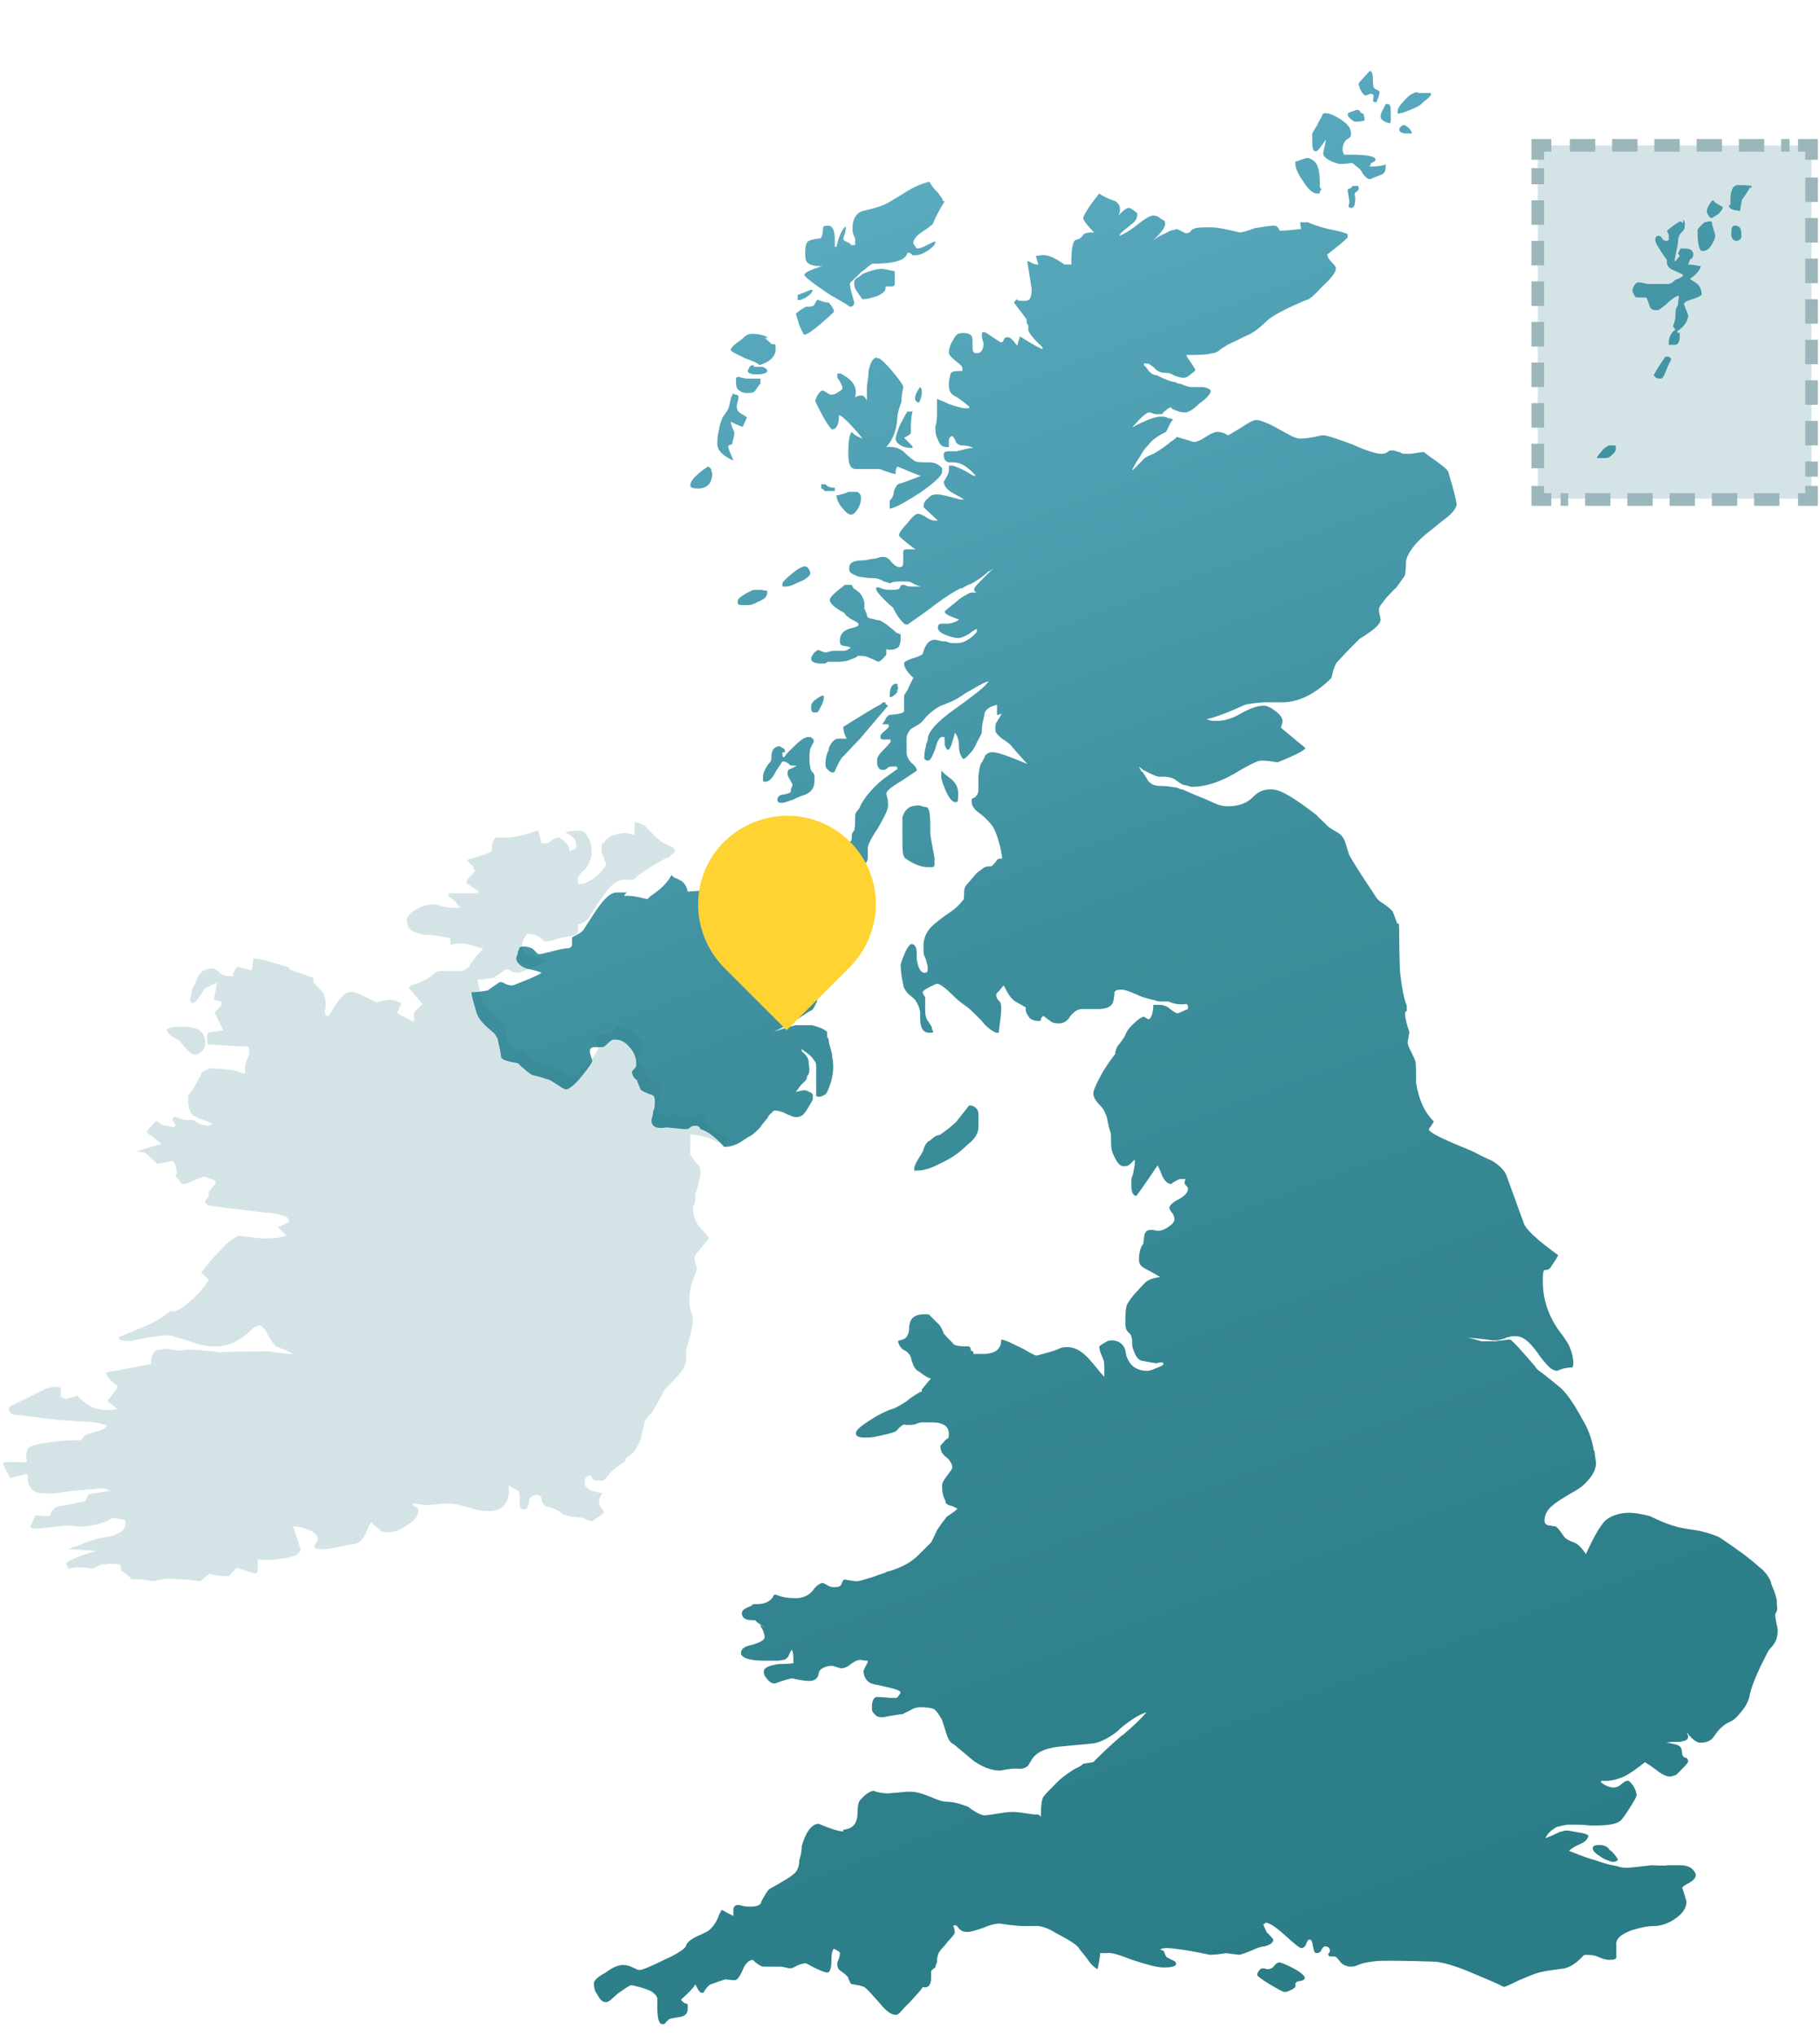 <?xml version="1.0" encoding="UTF-8"?>
<svg id="Layer_1" xmlns="http://www.w3.org/2000/svg" xmlns:xlink="http://www.w3.org/1999/xlink" version="1.1" viewBox="0 0 215.4 240.9">
  <!-- Generator: Adobe Illustrator 30.0.0, SVG Export Plug-In . SVG Version: 2.1.1 Build 123)  -->
  <defs>
    <style>
      .st0 {
        fill: url(#linear-gradient2);
      }

      .st1 {
        fill: url(#linear-gradient1);
      }

      .st2 {
        fill: url(#linear-gradient3);
      }

      .st3 {
        fill: url(#linear-gradient6);
      }

      .st4 {
        fill: url(#linear-gradient8);
      }

      .st5 {
        fill: url(#linear-gradient7);
      }

      .st6 {
        fill: url(#linear-gradient5);
      }

      .st7 {
        fill: url(#linear-gradient4);
      }

      .st8 {
        fill: #ffd331;
      }

      .st9 {
        fill: url(#linear-gradient);
      }

      .st10, .st11, .st12 {
        fill: none;
        stroke: #9bb7bc;
        stroke-miterlimit: 10;
        stroke-width: 1.5px;
      }

      .st13 {
        fill: #297b84;
        isolation: isolate;
        opacity: .2;
      }

      .st11 {
        stroke-dasharray: 2.9 1.9;
      }

      .st12 {
        stroke-dasharray: 3 2;
      }
    </style>
    <linearGradient id="linear-gradient" x1="167.8" y1="3820.2" x2="64.5" y2="3540.9" gradientTransform="translate(0 -3567.3)" gradientUnits="userSpaceOnUse">
      <stop offset="0" stop-color="#297b84"/>
      <stop offset=".2" stop-color="#2e808b"/>
      <stop offset=".5" stop-color="#3e8f9d"/>
      <stop offset=".8" stop-color="#5aabc0"/>
      <stop offset="1" stop-color="#77cbe8"/>
    </linearGradient>
    <linearGradient id="linear-gradient1" x1="252.3" y1="3788.9" x2="149" y2="3509.6" gradientTransform="translate(0 -3567.3)" gradientUnits="userSpaceOnUse">
      <stop offset="0" stop-color="#297b84"/>
      <stop offset=".2" stop-color="#2e808b"/>
      <stop offset=".5" stop-color="#3e8f9d"/>
      <stop offset=".8" stop-color="#5aabc0"/>
      <stop offset="1" stop-color="#77cbe8"/>
    </linearGradient>
    <linearGradient id="linear-gradient2" x1="272.9" y1="3781.3" x2="169.6" y2="3502" gradientTransform="translate(0 -3567.3)" gradientUnits="userSpaceOnUse">
      <stop offset="0" stop-color="#297b84"/>
      <stop offset=".2" stop-color="#2e808b"/>
      <stop offset=".5" stop-color="#3e8f9d"/>
      <stop offset=".8" stop-color="#5aabc0"/>
      <stop offset="1" stop-color="#77cbe8"/>
    </linearGradient>
    <linearGradient id="linear-gradient3" x1="271" y1="3782" x2="167.7" y2="3502.7" gradientTransform="translate(0 -3567.3)" gradientUnits="userSpaceOnUse">
      <stop offset="0" stop-color="#297b84"/>
      <stop offset=".2" stop-color="#2e808b"/>
      <stop offset=".5" stop-color="#3e8f9d"/>
      <stop offset=".8" stop-color="#5aabc0"/>
      <stop offset="1" stop-color="#77cbe8"/>
    </linearGradient>
    <linearGradient id="linear-gradient4" x1="276.1" y1="3780.1" x2="172.8" y2="3500.8" gradientTransform="translate(0 -3567.3)" gradientUnits="userSpaceOnUse">
      <stop offset="0" stop-color="#297b84"/>
      <stop offset=".2" stop-color="#2e808b"/>
      <stop offset=".5" stop-color="#3e8f9d"/>
      <stop offset=".8" stop-color="#5aabc0"/>
      <stop offset="1" stop-color="#77cbe8"/>
    </linearGradient>
    <linearGradient id="linear-gradient5" x1="265.3" y1="3784.2" x2="162" y2="3504.9" gradientTransform="translate(0 -3567.3)" gradientUnits="userSpaceOnUse">
      <stop offset="0" stop-color="#297b84"/>
      <stop offset=".2" stop-color="#2e808b"/>
      <stop offset=".5" stop-color="#3e8f9d"/>
      <stop offset=".8" stop-color="#5aabc0"/>
      <stop offset="1" stop-color="#77cbe8"/>
    </linearGradient>
    <linearGradient id="linear-gradient6" x1="274.3" y1="3780.8" x2="170.9" y2="3501.5" gradientTransform="translate(0 -3567.3)" gradientUnits="userSpaceOnUse">
      <stop offset="0" stop-color="#297b84"/>
      <stop offset=".2" stop-color="#2e808b"/>
      <stop offset=".5" stop-color="#3e8f9d"/>
      <stop offset=".8" stop-color="#5aabc0"/>
      <stop offset="1" stop-color="#77cbe8"/>
    </linearGradient>
    <linearGradient id="linear-gradient7" x1="261.4" y1="3785.6" x2="158.1" y2="3506.3" gradientTransform="translate(0 -3567.3)" gradientUnits="userSpaceOnUse">
      <stop offset="0" stop-color="#297b84"/>
      <stop offset=".2" stop-color="#2e808b"/>
      <stop offset=".5" stop-color="#3e8f9d"/>
      <stop offset=".8" stop-color="#5aabc0"/>
      <stop offset="1" stop-color="#77cbe8"/>
    </linearGradient>
    <linearGradient id="linear-gradient8" x1="159.8" y1="3823.2" x2="56.4" y2="3543.9" gradientTransform="translate(0 -3567.3)" gradientUnits="userSpaceOnUse">
      <stop offset="0" stop-color="#297b84"/>
      <stop offset=".2" stop-color="#2e808b"/>
      <stop offset=".5" stop-color="#3e8f9d"/>
      <stop offset=".8" stop-color="#5aabc0"/>
      <stop offset="1" stop-color="#77cbe8"/>
    </linearGradient>
  </defs>
  <g id="Layer_11">
    <g>
      <path class="st9" d="M84.2,55.8c0-.2,0-.4-.4-.6h0c-.3.2-.8.5-1.3,1-.5.4-.8.9-.8,1.2s.3.4.9.4c1.2,0,1.7-.7,1.7-1.9h0ZM97.1,83.7c.3-.5.4-.9.4-1.2v-.2c-.3,0-.6.2-1,.5s-.5.6-.5.7c0,.5,0,.8.4.8s.4,0,.7-.6ZM109.9,135c-.3.3-.5.6-.6,1,0,.1-.2.5-.6,1.1-.3.5-.5.9-.5,1.2s0,.2.4.2c.6,0,1.5-.2,2.6-.8.9-.4,1.5-.8,1.8-1,.9-.6,1.4-1.2,1.8-1.5.6-.5,1-1.2,1-1.8v-1.4c0-.4,0-.6-.3-.9-.2-.2-.4-.3-.8-.3l-1.5,1.9c-.4.4-1.1,1-2,1.6-.5,0-.8.4-1.2.7h-.1ZM79.7,103.7s-.2,0-.2-.2c-.5.9-1.1,1.5-1.9,2.1-.3.2-.6.4-1,.8-.8-.2-1.5-.4-2.3-.4h-.4c0-.2.2-.3.3-.4h-1.2c-.8,0-1.5.8-2.3,1.9-.4.6-1,1.5-1.7,2.6-.2.2-.6.5-1.3.8v.8c0,.3-.2.5-.5.5-.5,0-1.2.2-2,.4-.8.2-1.2.3-1.4.3s-.3-.2-.6-.5-.8-.4-1.3-.4-.4.2-.6.6c0,.3-.2.6-.2.8,0,.4.4.9,1.2,1.2,1,.2,1.6.4,1.8.5-.4.3-1.6.8-3.4,1.5-.2,0-.5,0-.9-.2-.3-.2-.5-.2-.6-.2s-.5.3-1.5,1c-.2,0-.9.2-1.9.2,0,.5.3,1.3.5,2.1.2.8.6,1.3,1.1,1.8,0,0,.3.3.9.8.3.2.4.5.6.8,0,.3.3,1.1.4,2.1,0,.4.8.6,2,.8.9.9,1.5,1.3,1.7,1.4,1,.2,1.7.5,2.1.6,1,.6,1.6,1.1,1.9,1.1s1-.5,1.8-1.5c.9-1.1,1.3-1.7,1.3-1.9-.2-.6-.3-1-.3-1.1,0-.3.2-.5.5-.5h1c.2,0,.5-.3.8-.6.2-.2.4-.3.6-.3.8,0,1.3.3,1.8.9.5.5.8,1.2.8,1.9s-.2.5-.5,1c0,.4.2.8.6,1,0,.2.2.5.4,1.1.2.2.6.4,1.2.6.4.1.5.3.5.8s0,.8-.2,1.2c0,.1,0,.4-.2,1,0,.8.5,1.1,1.8.9,1.2.1,1.9.2,2.3.2s.3-.1.5-.2c.2-.2.4-.2.6-.2.3,0,.5.1.6.4,1,.3,1.9,1.1,2.8,2.1h0c.9,0,1.6-.3,2.3-.8.3-.2.6-.4,1-.6.3-.3.8-.6,1.1-1.1.2-.3.5-.6.8-1,0-.2.3-.4.5-.6s.2-.2.3-.2c.3,0,.6.1,1,.2.3.2.6.3,1.1.5.3.1.5.1.9,0,.2-.1.4-.2.6-.5.3-.4.6-1,.9-1.5v-.5c0-.2-.2-.3-.4-.4-.2-.1-.4-.2-.6-.2-.3,0-.6.1-1,.2.3-.4.6-.9,1-1.2,0,0,.2-.2.3-.4,0-.2,0-.3.2-.5.2-.5,0-1.1,0-1.5s-.4-.9-.8-1.2v-.3l.2.2c.4.3.9.6,1.2,1.1.2.2.3.4.3.8v3.5c.3.1.5.1.9-.1.2-.1.3-.2.4-.4.6-1.3.9-2.7.6-4.1,0-.6-.3-1.2-.4-1.8,0-.2,0-.4-.2-.6v-.6c-.4-.4-1.1-.6-1.8-.8h-1.9c-.9.2-1.8.5-2.7.8.8-.3,1.5-.8,2.4-1.2.6-.4,1.4-.9,2-1.3.2,0,.4-.3.5-.5s.2-.4.3-.6v-.3c-1-1.2-2-2.4-2.9-3.5v-.9c0-.3,0-.6-.2-.9l-.5-.5c.4-.4.5-1,.4-1.5,0-.2,0-.3-.3-.4,0,0-.3-.2-.4-.3h-.3c.2-.4.4-.8.6-1.2v-.4c0-.2,0-.3-.2-.5-.3-.2-.5-.5-.9-.8-.3-.2-.8-.3-1.1-.5-.4-.2-1-.4-1.4-.6-.6-.3-1.4-.5-2.1-.8-.3,0-.8-.2-1.2-.2-1.6,0-3.2.2-4.8.3-.3-1.3-1-1.4-1.7-1.7h0ZM111.6,23.8c0-.2-.2-.5-.6-1-.5-.5-.8-.9-1-1.3-.8.2-1.6.5-2.6,1.1-.5.3-1.4.9-2.5,1.5-.8.4-1.7.6-2.9.9-.6.2-1.1.9-1.1,1.9v.4s0,.3.3.9v.8h-.5c0-.2-.3-.3-.5-.4-.3-.1-.4-.2-.4-.4.2-.5.3-1,.3-1.2v-.2c-.3.1-.8,1-1.1,2.4h-.2v-.9c0-1.1-.3-1.6-.8-1.6s-.6.1-.6.4c0,.6-.2,1.1-.3,1.1-.8.1-1.3.2-1.5.4-.2.2-.3.6-.3,1.2s0,1.1.3,1.3c.3.3.9.4,1.7.4-1.4.4-2.1.8-2.1,1s.5.6,1.6,1.4h0c.5.3,1.2.9,2,1.3h0c.5.3,1.1.6,1.8,1.1.3,0,.5-.2.5-.5-.3-1.1-.5-1.8-.5-2.1s0-.2.3-.5c0,0,.2-.2.3-.3h0c.2-.2.4-.3.6-.6.8-.6,1.3-1.1,1.5-1.1,2.6,0,3.9-.4,4.1-1.3.2,0,.3,0,.5.2s.2.1.4.1c.5,0,1-.2,1.6-.6.5-.4.8-.6.8-1h0c0-.1-.4.1-1,.4-.5.3-.9.4-1.1.4s-.2-.1-.3-.3c-.2-.2-.2-.3-.2-.4,0-.3.3-.8,1.1-1.3.8-.5,1.2-.9,1.2-.9.7-1.7,1.4-2.6,1.4-2.7h-.2ZM122.7,31.3c-.2,0-.4-.1-.6-.2s-.3-.2-.5-.2v.2s.2,1.1.5,3.1c0,1-.2,1.4-.8,1.4s-.8,0-1-.2l-.3.4c.2.3.8,1,1.5,2h0v.3s0,.2.2.4v.5c0,.3.5,1,1.7,2.1v.2h0c-.2,0-1.1-.5-2.7-1.5,0,.2-.2.6-.3,1.1,0,0-.2-.2-.5-.6-.2-.2-.4-.4-.6-.4s-.4,0-.5.3-.2.3-.4.3c0,0-.3-.2-.9-.6s-.9-.6-1-.6c-.2,0-.3,0-.3.3s0,.4.2,1c0,.8-.3,1.2-.8,1.2s-.5-.3-.5-1,0-.5,0-.6c0-.5-.3-.8-1.1-.8s-.9.3-1.3,1c-.3.5-.4,1-.4,1.3s.2.5.8,1c.5.4.8.6.8.9v.3c-.8,0-1.2,0-1.4.3,0,.2-.2.6-.2,1.3s.2,1.1.6,1.3c.9.5,1.4,1,1.8,1.3v.2h-.5c-.3,0-1.1-.2-1.9-.5-.4-.2-.9-.4-1.4-.6v.6h0v1c0,.4,0,1-.2,1.7,0,.5,0,1,.3,1.5.2.6.5.9,1,.9h.3v-.7c0-.2,0-.4.3-.6.2,0,.4.3.5.6,0,.2.3.4.6.5.9,0,1.3.2,1.5.3h0c-.5,0-1.2.2-2,.4h-1c-.4,0-.5.2-.5.3,0,.3,0,.6.2.8,0,0,.2.2.4.2h.5c.9,0,1.7.5,2.7,1.6h-.2c-.2,0-.4-.2-1.1-.6-.6-.3-1.1-.5-1.4-.6h-.5v.6h0c0,.3-.3.8-.6,1.3,0,.4.3.9,1,1.3.3.2.8.4,1.4.8h-.5c-1.4-.4-2.3-.6-2.6-.6s-.8,0-1.1.4c-.4.3-.6.6-.6,1.1,0,0,.5.5,1.7,1.6h-.2c-.3,0-.6,0-1.2-.4-.4-.3-.8-.4-1-.4s-.6.3-1.2,1.1c-.6.6-1,1.2-1,1.4s.3.4.9.9,1,.8,1.1.8h-.9c-.4,0-.6,0-.6.3v1c0,.5,0,.8-.4.8s-.6-.2-1-.6c-.3-.4-.6-.6-.9-.6s-.4,0-1,.2c-.5,0-1,.2-1.4.2-1.2,0-1.7.3-1.7.9s.2.6.8.9c.3.2,1,.2,1.6.3.5,0,1,0,1.3.2.2,0,.3.2.4.2.2,0,.5.2.8.2.3-.2.8-.2,1.4-.2s.9,0,1.2.2c.3.2.6.3,1,.4h.2-1.3c-.2,0-.5,0-.9-.2-.2,0-.4,0-.5.3,0,.2-.3.3-.9.3s-.9,0-1.6-.3h-.3v.2c0,.2.3.6.9,1.2s.6.6,1.1,1c.4.9.9,1.5,1.2,1.8.2.2.3.2.5.2,1.6-1.1,2.7-1.9,3.2-2.3,1.2-.9,2.3-1.6,3.1-2h.2c.3-.2.6-.4,1-.5,1.1-.6,1.8-1.2,2.1-1.5h0c.2,0,.4-.2.6-.4,0,0-.2.3-.5.5h0l-.6.6c-.8.8-1.2,1.2-1.2,1.4s0,.3.3.4c.2,0,.6.2,1.2.3h1.4v-.3h-3.1s-.3,0-.6.2c-.3.2-.8.4-1.2.8-1,.8-1.5,1.2-1.5,1.3,0,.2.5.5,1.7.9-.2.2-.6.4-1.3.5h-.8c-.3,0-.4.2-.4.5s.3.6,1.1.9c.5.2,1,.3,1.3.3h0c.3,0,.8-.2,1.3-.5.5-.4.9-.6.9-.6v.4l-.5.5h0c-.6.5-1.2.8-1.8.8s-1,0-1.3-.2h-.3c-.3,0-.8-.2-1.1-.2-.6,0-1.1.5-1.4,1.7,0,0-.4.3-1.2.5-.6.2-1,.4-1,.6,0,.4.3,1,1.1,1.7,0,0-.2.4-.6,1.2h0c0,.2-.3.5-.5.9v.8h0v1c0,.3-.6.4-1.8.5l-.2.2c-.1.1-.2.2-.2.3,0,.1-.2.3-.4.6h.5c.2,0,.3,0,.3.2s-.2.3-.5.6c-.4.3-.5.5-.5.6,0,.3,0,.4.4.4h.8v.3s-.4.5-1,1.1-.6.9-.6,1.3.2.9.6.9.4,0,.6-.2.4-.2.6-.2h.4c.2,0,.2.2.2.3,0,0-.6.4-1.8,1.3-1.3,1.1-2.1,2.1-2.6,3.1,0,0,0,.2-.4.6-.2.3-.2.5-.2.8,0,.9,0,1.4-.2,1.6s-.2.4-.2.8-.2.4-.5.5c0,0-.3.2-.6.4-.3.2-.5.4-.5.6v1.2c0,.5.5.8,1.8.8s.9,0,1.2-.3.5-.5.5-.9v-1.2c0-.2.3-1,1.2-2.3.6-1.1,1.1-1.9,1.2-2.6v-.4c0-.5-.2-.9-.2-1.1,0-.3.6-.8,1.8-1.5,1.2-.8,1.8-1.2,1.8-1.2,0,0,0-.3-.2-.5,0,0-.2-.3-.4-.4-.4-.4-.6-.9-.6-1.2v-1.7c0-.4.2-.9.6-1.2.5-.3,1.1-.6,1.3-.9.9-1.1,1.7-1.6,2.4-1.9.2,0,.4-.2.8-.3.5-.2,1.2-.6,1.9-1.1,1.1-.6,2-1.2,2.7-1.4h0c-.2.4-1,1.1-2.1,1.9-.5.4-1.2.9-1.9,1.4h0c-2.1,1.5-3.2,2.7-3.2,3.6,0,0,0,.2-.2.6,0,.3-.2.8-.2,1.2v.5s.2.2.4.2c.3,0,.5-.4.9-1.4.2-.9.5-1.4.8-1.4s.3,0,.3.3v.4c0,.2,0,.4.3.8h.2s.3-.4.4-.9c.2-.6.3-1,.3-1.1.3.3.5.9.5,1.6s.2,1.2.5,1.5c.2,0,.5-.3,1.1-1h0s.2-.3.3-.5c.4-.9.8-1.4.8-1.7,0-.9.2-1.5.3-2,0-.5.5-1,1.5-1.2h0v1.2c.3,0,.5-.2.5-.2h0c0,.3-.3.6-.5,1-.2.2-.2.5-.2.9s.2.6.8,1.1c.8.5,1.2.9,1.2,1,.9,1,1.4,1.6,1.8,2h0c-2.4-1-3.6-1.4-4.1-1.4s-.8.2-1,.6c0,.2-.2.3-.2.5-.3.2-.4.9-.5,1.7v1.7c0,.4-.3.8-.5.9,0,0-.2,0-.3.2v.3c0,.4.3.9.9,1.3.8.6,1.3,1.2,1.6,1.6.3.5.8,1.7,1.1,3.6v.2h-.2c-.2,0-.3,0-.5.3-.3.4-.5.6-.6.6-.3,0-.6,0-.9.2,0,0-.4.3-.8.6,0,0-.5.6-1.2,1.4-.2.2-.3.5-.3,1s0,.8-.2.9c-.3.4-.8.9-1.4,1.3-.3.2-.9.6-1.5,1.1-1.1.8-1.6,1.6-1.7,2.7v.8c0,.2,0,.5.2.8.2.6.3,1,.3,1.2,0,.4,0,.6-.4.6s-.8-.6-.9-1.7v-.6c0-.8-.3-1.1-.6-1.1h0c-.3,0-.8.8-1.3,2.4,0,.2,0,1.1.3,2.4,0,.3.2.6.5,1,.2.2.5.4.9.8.3.4.5.9.6,1.4v.6c0,1.3.3,1.9,1.1,1.9s.3-.2.3-.5-.2-.4-.4-.8c-.3-.3-.4-.8-.4-1.4v-1.5c-.2-.3-.3-.5-.3-.6s.2-.3.8-.6c.4-.2.8-.4.9-.4.3,0,.9.4,1.8,1.3s1.3,1.1,1.7,1.4c.3.2.9.8,1.7,1.6.6.8,1.3,1.3,1.8,1.5h.3c.2-1.5.3-2.4.3-2.8s0-.8-.3-1c-.2-.2-.3-.5-.3-.6s0-.3.4-.6c.2-.3.4-.5.5-.6.3.6.6,1.2,1,1.6s.6.4,1.6,1v.3c0,.3.2.6.5,1,.3.2.6.3,1,.3s.2,0,.3-.2c0-.2.2-.3.3-.4,0,0,.2.2.8.6.2.2.5.3,1,.3s1-.2,1.4-.9c.4-.5.9-.8,1.3-.8h1.9c1.1,0,1.8-.3,1.9-1.1.1-.5.1-.8.1-.9.1-.2.3-.3.8-.3s.9.2,1.9.6c.3.2,1,.4,1.8.6.2,0,.5.2,1,.2h.9c.6.3,1.4.4,2.1.3.1,0,.2.2.2.2v.4c-.8.3-1.1.5-1.2.5-.2,0-.5-.2-.9-.5-.3-.3-.8-.5-1.2-.5h-.8c0,.2,0,.5-.1.9-.1.5-.3.8-.5.8l-.5-.3c-.2,0-.6.2-1.2.8-.5.4-.8.9-.9,1.1-.1.3-.4.8-.8,1.3-.3.3-.4.6-.5,1v.2c-.4.5-.9,1.2-1.4,2-.8,1.4-1.2,2.3-1.2,2.7s.3.9.8,1.4.6.9.8,1.4c.1.5.2,1.1.4,1.7.1.2.1.6.1,1.3s.1,1.1.4,1.7c.3.6.6,1.1,1.1,1.1s.5-.1.8-.3l.5-.5v.6c-.1.6-.2,1.2-.3,1.4-.1.1-.1.4-.1,1,0,.9.2,1.3.6,1.3,0,0,.9-1.2,2.5-3.6,0,0,.2.3.5,1.1s.8,1.1,1.1,1.1c.5-.4,1-.6,1.1-.6h.6c0,.1-.1.2-.1.4s0,.2.2.4.2.3.2.4c0,.3-.3.8-1.1,1.2s-1.1.8-1.1,1,.1.3.3.6c.2.2.3.5.3.8s-.3.6-.9,1c-.5.3-1,.4-1.3.3-.8-.2-1.2,0-1.3.4-.1.2-.1.6-.2,1.2h0c0,.1-.1.1-.1.1-.2.3-.4,1-.4,1.7s.3.9,1.1,1.3c.4.2.9.5,1.4.8h0c-.6.1-1.2.2-1.7.6-.2.2-.6.6-1.4,1.5-.5.6-.9,1.2-.9,1.5-.1.4-.1,1.1-.1,1.9s.2.9.6,1.3c.1.2.2.5.2.9s0,.6.1.8c.3.9.6,1.3,1,1.4,1,.2,1.6.3,1.8.3.3-.1.5-.1.6-.1s.2.1.2.2-.3.3-.9.5c-.4.2-.8.3-1,.3-1.3,0-2.1-.6-2.5-1.8,0-.2-.1-.4-.1-.6-.1-.3-.2-.5-.3-.6-.3-.4-.8-.6-1.3-.6s-.5.1-.9.3-.6.4-.6.5c0,.2.1.6.5,1.5.1.2.1.8.1,1.5v.5l-.3-.3c-.8-1-1.3-1.6-1.7-2-.8-.8-1.5-1.2-2.4-1.2s-.8.2-1.8.5c-1.1.3-1.7.5-1.9.5,0,0-.5-.2-1.5-.8-1.1-.5-1.9-1-2.6-1.1,0,1.1-.6,1.6-1.9,1.7h-1.8c-.8,0-1.3.1-1.7.2-.4.1-.9.3-1.2.6l-.5.5c-.2.2-.3.4-.5.6-.3.6-1,1.3-1.8,2.3h0v.2s0,.1-.2.1c-.3.2-.9.5-1.6,1.1-.8.5-1.4.9-2,1-.4.2-1.2.5-2.1,1.1-1.3.8-1.9,1.3-1.9,1.7s.4.5,1.2.5,1.1-.1,2-.3c1-.2,1.5-.4,1.6-.5.2-.2.3-.4.5-.5.2-.2.4-.3.6-.2.5,0,1,0,1.2-.1s.4-.2.8-.2c1.1,0,1.8,0,2,.1.8.2,1.1.6,1.1,1.3s-.2.4-.5.8-.5.5-.5.6c0,.5.2,1,.8,1.4.4.4.6.8.6,1.1s-.2.4-.6,1c-.4.5-.6.9-.6,1.1,0,.5,0,1.2.4,1.9,0,.3.2.5.8.6.4.2.6.3.6.3,0,.1-.4.4-1.3,1,0,.1-.4.5-1,1.4-.2.3-.4.9-.8,1.6l-1.5,1.5c-1,1-2.3,1.6-3.8,2,0,.1-.6.2-1.6.6-1,.3-1.6.5-1.9.5s-.9-.1-1.4-.2c-.2,0-.3.2-.4.5s-.3.4-.9.4-.6-.2-1.3-.5c-.3,0-.8.3-1.2.9-.5.6-1.2.9-2,.9s-1.7-.1-2.3-.4h-.3c-.2.6-.9,1.1-1.9,1.1s-.4.1-1,.3c-.5.2-.9.4-.9.8s.3.8,1.1.8.4.1.8.3c0,.1.2.1.3.2v-.3.3c.2.1.4.3.6.5-.2-.2-.4-.3-.6-.5,0,.1,0,.3.2.5.2.4.3.8.3,1,0,.3-.4.6-1.4.9-1,.2-1.4.5-1.4,1s.9.9,2.7.9h1.6c.3,0,.5-.1.8-.1.2-.1.4-.2.5-.4.2-.5.4-.8.4-.8.2.3.2.8.2,1.2v.4s-.6.1-1.8.1c-1.1.2-1.7.4-1.7.9s.2.6.5,1c.3.3.5.4.8.4,1.1-.4,1.8-.6,2.1-.6.9.2,1.5.3,2,.3s1-.2,1.1-.9c0-.5.8-.9,1.6-.9.6.2,1,.3,1.1.3.3,0,.8-.2,1.1-.5.4-.3.8-.5,1.1-.5.5.1.8.1.9.1v.2s-.2.3-.5,1c0,.5.2,1,.6,1.3.2.2.6.3,1.2.4.4.1.9.2,1.3.3.9.2,1.3.4,1.3.6-.3.4-.4.6-.5.6h-.8c-1-.1-1.5-.1-1.6-.1-.3.1-.5.5-.5,1.1s0,.6.3.9c.2.3.5.4,1,.4,0,0,.9-.2,2.4-.4,0,0,.3-.2.8-.4.4-.3.9-.4,1.2-.4.8,0,1.3.1,1.6.2.3.2.6.6,1,1.3,0,.1.2.6.5,1.6.2.6.4,1.1.9,1.3.5.4,1.4,1.2,2.4,2,.9.6,1.9,1.1,3.1,1.1,1-.2,1.8-.3,2.3-.2.3,0,.6-.1.9-.3.2-.2.3-.5.4-.6h0c.5-1,1.6-1.5,3.1-1.7,1.9-.2,3.3-.3,4.2-.4.8-.1,1.7-.5,2.9-1.4l.3-.3c1.4-1.2,2.5-1.8,3.2-2h0c-.5.6-1.4,1.5-2.7,2.6-.1.1-.3.2-.4.3h0c-1.4,1.2-2.5,2.3-3.2,3l-1.2.2c-.2.2-.5.4-1,.6-.6.4-1.4.9-2,1.5-.9.9-1.5,1.5-1.7,1.8s-.3,1-.3,1.9,0,.2-.4.2-.5,0-1.1-.1-1.3-.2-1.9-.2-1.1.1-1.8.2c-.6.1-1.2.2-1.5.2s-1-.3-1.9-1c-1-.4-1.8-.6-2.4-.6s-1.2-.2-2.1-.6c-1-.4-1.7-.6-2.4-.6s-1.1.1-2.6.2c-.6,0-1.2-.1-1.7-.3-.3,0-.9.3-1.5,1-.3.2-.4.8-.4,1.5,0,1.3-.5,2-1.7,2.1h0v.2h0c-.5,0-1.5-.3-2.9-.9-.8,0-1.5.9-2,2.6,0,.2,0,.8-.3,1.7,0,.8-.3,1.3-.5,1.5-.5.5-1.6,1.1-3,1.9-.3.2-.6.8-1,1.5,0,.4-.5.6-1.3.6s-.8-.1-1.4-.2c-.4,0-.6.2-.6.6s0,.2,0,.3v.4l-.8-.4c-.3-.2-.5-.3-.6-.3,0,0-.2.3-.5,1.1-.4.8-.9,1.3-1.3,1.5-.2.1-.6.3-1.3.6-.5.3-1,.6-1.1,1,0,.3-1,1-2.6,1.7-1.6.8-2.6,1.2-2.9,1.2s-.3-.1-.8-.3c-.4-.2-.8-.3-1.2-.3s-1.1.2-2,.9c-1,.5-1.4,1-1.4,1.2,0,.4,0,.9.4,1.4.3.6.6.9,1,.9s.6-.3,1.4-1c.9-.6,1.4-1,1.6-1s.5.1,1.3.3c.6.2,1.1.4,1.2.5.4.3.6.6.6.8v1c0,1.4.2,2,.6,2s.3-.1.4-.2c.2-.2.3-.3.4-.4,0,0,.3-.1,1-.2.9-.1,1.2-.4,1.2-1.1s0-.4-.4-.6c-.3-.2-.4-.4-.4-.4.9-.8,1.4-1.3,1.7-1.8h0c.3.6.5,1,.8,1s.2-.2.4-.4c.2-.3.4-.5.6-.6,1.1-.4,1.7-.6,1.8-.6.5.1.9.1,1.1.1s.5-.3.9-1.2c.3-.8.8-1.2,1.2-1.2.5.5,1,.8,1.3.8h1.9c.5,0,.9.2,1.2.2s.4-.1.8-.3.8-.3,1.1-.3c1.4.8,2.3,1.1,2.5,1.1.3,0,.5-.4.5-1.4s.2-1.4.3-1.4.2.1.4.2c.2.1.3.2.3.3,0,.2,0,.5-.3,1.1,0,.4,0,.8.4,1,.4.3.8.6.9.8,0,0,0,.2.2.5,0,.2.2.3.4.3.6.1,1.2.2,1.4.4.2.1.8.8,1.7,1.8.8,1,1.4,1.4,1.9,1.4s.6-.5,1.6-1.4c.9-1,1.5-1.6,1.6-1.9.6.2,1-.2,1-1v-.9s.2-.2.5-.4c0,0,0-.2.2-.6,0-.8.2-1.2.4-1.4,0-.1.4-.4.9-1.1.5-.5.8-.9.8-1,0-.2,0-.5-.2-.8,0,0,0,0,.2-.1.2,0,.3.1.5.4.3.3.6.4,1,.4s1-.2,1.9-.5c.9-.4,1.6-.5,1.9-.5,1.3.2,2.3.3,3,.3h1c.8-.1,1.7.2,2.8.9h0c1.4.7,2.3,1.3,2.6,1.7,0,.1.4.5,1,1.3.3.5.8,1,1.2,1.2.2-.9.3-1.5.3-1.9h.8c.5-.1,1.5.2,3,.8,1.6.5,2.8.9,3.8.9s1.4-.2,1.4-.4-.1-.3-.3-.4c-.4-.2-.8-.4-.8-.4-.1-.1-.2-.3-.3-.6,0-.1-.1-.2-.2-.2-.1-.1-.2-.1-.3-.1h0c.1-.1.3-.2.8-.2s2.3.2,5.1.8c.6,0,1.3-.1,1.9-.2.1,0,.6.1,1.6.2,0,0,.8-.2,2.1-.8.3-.1.6-.2.9-.2.6-.2,1-.4,1-.8,0,0-.2-.3-.8-.9l-.4-.9c.1,0,.2-.1.3-.2.4,0,1.2.5,2.3,1.5s1.7,1.5,1.9,1.5c.3,0,.5-.2.6-.5s.2-.5.4-.5.3.2.4.8.2.8.4.8c.3,0,.5-.1.6-.4.2-.3.3-.4.4-.4.4,0,.6.2.6.5s-.1.2-.2.4c0,.2.1.3.3.3h.5c.1,0,.3.2.6.6.3.4.8.6,1.3.6s.5-.1,1.4-.4c.9-.2,1.7-.3,2.6-.3s2.6,0,5.6.1c1.1,0,2.8.5,5.1,1.5,1.2.5,2.4,1,3.4,1.5.1,0,.6-.2,1.8-.8,1.2-.5,2.1-.9,2.8-1,.3-.1,1.2-.2,2.6-.4.4-.1,1.1-.4,1.8-1.1l.4-.4c.1-.1.2-.1.4-.1.6,0,1.1.1,1.5.3s.9.3,1.2.3c.5,0,.8-.1.8-.3v-1.4c-.1-.8.5-1.3,1.8-1.8,1-.3,1.8-.5,2.6-.5s1.8-.3,2.6-.9c.9-.6,1.3-1.3,1.3-2-.3-1.1-.5-1.6-.5-1.6,0-.1.2-.3.8-.6.5-.3.8-.6.8-.9s-.2-.6-.6-.9c-.3-.2-.8-.3-1.2-.3h-1.6c0,.1-1.8,0-1.8,0-1.7.2-2.7.3-2.9.3-.3,0-.8,0-1.2-.2-.2,0-.4-.1-.6-.1h0c-.5-.1-1.2-.3-2-.6-1.5-.4-2.5-.9-3.1-1.1.2-.2.6-.5,1.3-.8.5-.2.9-.5,1-1-.2-.2-.6-.3-1.3-.4-.5-.1-1-.2-1.2-.2s-.4,0-.6.1c-.2,0-.4.1-.6.2-.6.3-1.1.5-1.4.6.2-.4.5-.8,1-1.1,0,0,.1,0,.1-.1.2-.1.4-.2.6-.2.2-.1.5-.1.9-.2h.9c.4,0,1,0,1.8.1h.6c1.7,0,2.8-.2,3.2-.8.1-.1.4-.5.9-1.3s.8-1.3.8-1.5-.1-.6-.4-1.1c-.3-.4-.5-.6-.6-.6s-.2,0-.4.1c-.1.1-.3.2-.4.3-.3.3-.6.4-.9.4-.5,0-1-.2-1.5-.6v-.2c.9.1,1.7-.1,2.5-.4.9-.4,1.8-1.1,2.7-1.8.1.1.5.3,1.3.9.6.5,1.2.8,1.6.8s.4-.1.8-.2h0c.9-.9,1.4-1.4,1.4-1.6s-.1-.3-.2-.4c-.2,0-.3-.1-.4-.2s-.1-.3-.2-.9c-.1-.2-.2-.3-.4-.4-.1,0-.2-.1-.3-.1-.4-.1-.9-.2-1.1-.2.1,0,.4-.1,1.1-.1h.5c.6-.1,1-.2,1-.6,0,0,0-.2-.1-.3v-.2s.1.1.1.2c.1.1.1.2.2.2.4.5.9.8,1.2.8.8,0,1.3-.2,1.7-.8.5-.8,1.2-1.4,1.9-1.7.5-.2,1-.8,1.4-1.3.5-.6.8-1.3.9-1.9.1-.5.5-1.8,1.5-3.8s.6-1.2,1.3-2.1c.4-.5.5-1.2.5-1.8-.2-.9-.3-1.5-.3-1.8.2-.3.3-.6.2-1h0v-.5c0-.2-.1-.6-.3-1.2-.2-.5-.4-.9-.4-1.1-.2-.5-.6-1.2-1.4-1.8-1.1-1-2.6-2.1-4.7-3.5-.4-.2-1.2-.5-2.5-.8-1.5-.2-2.5-.4-2.7-.5-.4-.1-1.4-.4-3-1.2-.8-.2-1.6-.4-2.6-.4s-2.5.4-3.1,1.4c-.4.5-1.1,1.7-1.9,3.5-.5-.8-1-1.2-1.2-1.3-.8-.3-1.2-.5-1.4-.8-.4-.6-.8-1.1-1-1.2-.3,0-.5-.1-.8-.1-.4-.1-.5-.3-.5-.6,0-.6.3-1.3,1-1.8.3-.3,1.1-.8,2.1-1.4,1-.5,1.7-1.1,2-1.5.6-.6,1-1.4,1-2.1-.1-.8-.2-1.3-.2-1.5h-.1v-.2c-.2-1.1-.6-2.3-1.4-3.6-.8-1.5-1.6-2.7-2.4-3.5-1.1-.9-1.8-1.5-2.5-2h0c-.3-.2-.5-.4-.6-.6-1.8-2.1-2.8-3.2-3-3.2h-.1c-.6.1-1.2.1-1.5.2h-1.8c-.3-.1-.9-.3-1.6-.4h-.1.1c.6,0,1.6.1,3,.3h.4c.2,0,.5-.1.9-.2.2-.1.4-.2.6-.2h0c.2-.1.4-.1.8-.1.8,0,1.6.6,2.6,2,.4.6.9,1.2,1.3,1.6s.8.5,1,.5l.5-.2c.3-.1.8-.2,1.3-.2.1-.2.1-.3.1-.5,0-.8-.2-1.4-.5-2.1-.1-.2-.5-.9-1.3-1.9-1.2-1.8-1.8-3.6-1.8-5.7s.3-.9.9-1.6c.5-.8.9-1.3.9-1.5-2.5-1.8-3.9-3.1-4.1-3.9l-2-5.5c-.2-.6-.9-1.3-1.8-1.8-1.2-.5-2-1-2.5-1.2-3.2-1.3-4.9-2.1-4.9-2.5.4-.5.6-.9.6-.9-1.2-1.2-1.8-2.7-2.1-4.6,0-1.4,0-2.3-.1-2.6s-.3-.6-.5-1.1c-.2-.3-.4-.8-.4-1.1.1-.6.2-1,.2-1.2-.3-.9-.5-1.6-.5-2.1s.1-.2.2-.4v-.6c-.4-1-.6-2.3-.8-4,0-.5-.1-2-.1-4.3s-.1-1-.3-1.6-.4-1.1-.5-1.3c-.2-.2-.5-.5-1.1-.9-.5-.3-.8-.6-1-1-1.4-2.1-2.5-3.8-3-4.7,0,0-.2-.6-.5-1.6-.2-.5-.5-.9-.9-1.1-.5-.3-1.1-.6-1.4-1-.6-.6-1-.9-1-1-2.6-2-4.3-3.1-5.4-3.1s-1.6.3-2.3,1c-.6.6-1.6,1-2.8,1s-1.4-.3-3.1-1c-1.1-.4-1.8-.8-2.4-1h0c-.3,0-.5-.2-.6-.2-.2,0-.9-.2-1.8-.2s-1.2-.2-1.5-.5c-.1,0-.3-.5-.8-1.2h-.1c-.1-.3-.5-.9-.4-.6.2,0,.4.3.6.4,1,.5,1.7.9,2.1.8.6,0,1.3,0,1.9.5.3.2.5.4.9.5.3,0,.6.2.9.2,1.5,0,3.1-.5,4.9-1.5,1.8-1.1,2.9-1.6,3.2-1.6s.9,0,2,.2c2.3-.9,3.3-1.5,3.3-1.7,0,0-1-.8-2.9-2.4.1-.3.2-.6.2-.8,0-.3-.3-.8-.9-1.2-.5-.4-1-.6-1.3-.6-.8,0-1.6.3-2.7.9-1,.6-2,.9-2.9.9s-.5,0-1.2-.2h0c1.3-.3,2.8-.9,4.3-1.6.4-.2,1.2-.3,2.4-.4h2.3c1.9,0,3.9-1,5.8-2.9.1-.6.3-1.3.6-1.8h-.1.1c1.2-1.3,2-2.1,2.7-2.8,1.6-1,2.5-1.7,2.5-2.3-.1-.5-.2-.9-.2-1.2s.3-.6.9-1.4c.6-.6,1-1.1,1.1-1.1.8-1.1,1.1-1.5,1.1-1.6s.1-.5.1-1.4,1-2.4,3-3.9c1.2-1,1.9-1.5,2-1.6.6-.5,1-1.1,1-1.4s-.3-1.6-1-3.9c-.1-.2-.5-.6-1.5-1.3-.9-.6-1.3-1-1.4-1-.5,0-1.2.2-1.8.2s-.8,0-1-.2c-.3,0-.5-.2-.9-.2s-.3,0-.6.2-.5.2-.8.2-1.6-.3-3.3-1.1c-1.7-.6-2.9-1.1-3.6-1.1-1.3.3-2.1.4-2.6.4s-1.1-.3-2.5-1.1-2.3-1.1-2.7-1.1-.9.3-1.8.9c-.9.5-1.4.9-1.6.9-.4-.3-.9-.4-1.2-.4s-.8.2-1.4.6c-.6.4-1.1.6-1.4.6l-2-.6s-.2.2-.6.5h0c-.1,0-.3.2-.4.3-.8.6-1.4,1-1.8,1.2-.5.2-1,.4-1.3.8-.2.2-.5.5-1.1,1.1h-.2.1c.2-.4.5-1,1-1.7.4-.8.9-1.2,1.2-1.6.4-.4,1-.8,1.6-1.1.2,0,.4-.4.6-.9.2-.4.3-.6.5-.6,0,0-.1,0-.3-.2h-.3c-.4-.2-.5-.2-.6-.2h-.4c-.4,0-1,.2-1.5.4-.4.2-1,.4-1.8.9,1-1.2,1.7-1.8,2-1.8s.5.2.8.2h.5c.2,0,.3,0,.4-.2.3-.3.6-.5.8-.6.1,0,.3.3.8.4.4.2.8.2,1,.2.3,0,.9-.3,1.7-1.1.9-.6,1.3-1.2,1.3-1.4s-.3-.4-.9-.5h-1.3c-.2,0-.4,0-.9-.2-.2,0-.3-.2-.6-.2s-.4-.2-.6-.2c-.3,0-1.1-.3-2.1-.8-.4,0-.8-.3-1-.6s-.4-.5-.5-.6h0v-.2h.3c.3,0,.5.2.9.5.3.4.8.6,1.1.6s.8,0,1.2.3c.5.2.9.3,1.1.3s.5,0,.9-.4c.3-.2.5-.4.6-.5-.4-.8-.9-1.3-1.1-1.8,1.3,0,2.4,0,3-.2.4,0,.8-.2,1.1-.5.5-.3.9-.6,1-.6,1.1-.5,1.8-.9,2.3-1.1.8-.4,1.5-1,2.1-1.6s2.3-1.5,4.7-2.5c.3,0,1-.6,1.9-1.6,1.1-1,1.6-1.7,1.6-2.1s-.2-.4-.5-.8c-.3-.3-.5-.6-.5-.9,1.2-.9,2-1.6,2.4-2v-.4c-.4-.2-1.2-.4-2.3-.6-1.1-.3-1.8-.5-2.4-.8h-.9c0,.1,0,.4.1.8-1.1.1-1.8.2-2.3.2s-.2-.1-.4-.3c-.1-.2-.3-.3-.5-.3-.3,0-1.1.1-2.3.3-.8.3-1.4.5-1.8.5-1.6-.4-2.7-.6-3.3-.6-1,0-1.6,0-1.9.1-.3.1-.5.2-.6.4-.1.1-.3.2-.5.2s-.4-.2-1.1-.5c-.1,0-.3.1-.8.2-.2.1-.5.3-1,.5-.8.4-1.2.8-1.4,1,1.2-1.1,1.8-1.8,1.8-2.3s-.2-.4-.5-.6c-.3-.3-.6-.4-.9-.4s-.9.3-1.9,1.1-1.8,1.2-2.1,1.3c0-.2.3-.5,1.1-1.1.2-.2.4-.3.6-.5.3-.3.4-.6.4-.9s-.1-.2-.4-.5c-.3-.2-.5-.3-.6-.3-.2,0-.6.2-1.2.9.3-.8.2-1.3-.4-1.7-.9-.3-1.5-.6-1.9-.9-1.3,1.6-1.9,2.7-1.9,2.9s.4.8,1.3,1.7c-.8,0-1.2.1-1.3.3-.2.3-.4.5-.9.6-.3.1-.5,1-.5,2.5s.2.5.5.8c.4.2.6.4.8.5v-.5h0c-.3,0-.6-.3-1-.4h-1.1c-1.9-1.3-2.4-1.2-3.4-1l.3,1h-.2ZM94.3,35.5h.4c.9-.3,1.4-.8,1.5-1.2h-.3c-.4.2-1,.4-1.5.6v.6h0ZM94.2,37.1c0,.2.2.6.4,1.4.3.6.5,1.1.6,1.1.4,0,1.6-.9,3.5-2.7,0-.3-.2-.6-.6-1.1-.5,0-1-.2-1.2-.3h-.2s-.2.3-.3.5c0,.2-.4.3-.8.3-.2-.2-1.4.8-1.4.8ZM101.3,33s-.2.2-.2.3v.2c0,.2,0,.6.4,1.1.3.4.5.8.6.8.6,0,1.2-.2,1.8-.4.6-.3,1-.6.9-1.1h.6c.3,0,.5,0,.5-.4v-1.4c-.9-.2-1.4-.3-1.5-.3-.6,0-1.3.2-2.3.6-.2.2-.5.4-.7.5h-.1ZM103.8,42.3c-.4,0-.8.5-1,1.6,0,.8-.2,1.4-.2,2v1.5c0,.2,0,.3.2.5h0v.2-.2s0-.3-.2-.5h0c-.2-.4-.4-.6-.6-.6s-.4,0-.8.2h0c.3-1.2-.2-2-1.7-2.8h-.4v.5c.4.5.6,1,.6,1.2s-.2.3-.5.5-.5.3-.8.3-.4-.2-1-.5c-.2,0-.4.2-.6.5s-.3.6-.3.8c1.1,2.3,1.8,3.3,2,3.3.5,0,.8-.6.8-1.7.5.2,1.4,1.1,2.8,2.8-.5-.2-1-.4-1.3-.8-.3.4-.4,1.2-.4,2.5s.2,1.8.8,1.9h2.9c1.1.4,1.7.6,1.9.6,0-.4,0-.6.2-.9,1.3.5,2.3,1,2.8,1.1-.8.3-1.5.6-2.4.9-.4,0-.6.4-.8.9,0,.5-.3,1-.5,1.1v1c.9-.2,2-.9,3.6-1.9,1.7-1.2,2.6-2,2.6-2.5v-.4h0c-.4-.5-1-.7-1.5-.7-1,0-1.6,0-1.8-.2,0,0-.5-.3-1.3-1.1h0c-.5-.4-1.2-.6-2-.5h0c.8-.9,1.2-2,1.3-3.4,0-.5.2-1.2.5-2v-.3c0-.5.2-1.1.2-1.5-.3-.7-2.5-3.3-2.9-3.3h-.2,0ZM108.5,47.6h.3c.2-.4.3-.9.3-1.2s0-.4-.2-.6c-.4.5-.6,1-.6,1.4,0,0,0,.2.2.3h0ZM107.9,48.7h-.5c-.2.2-.5.9-.9,1.6-.3.8-.5,1.4-.5,1.6,0,.3.2.6.8.9h0c.4.2.9.2,1.2.2h0v-.2c-.4-.4-.8-.8-1-1,.4-.2.8-.4.8-.6v-.6c0-1.3.2-1.8.2-2h0ZM90.8,39.9c-.3-.2-1-.4-1.7-.4s-.8.2-1.5.8c-.8.5-1.1.9-1.1,1.1s.5.4,1.7,1c.9.3,1.5.6,1.7.8h0c1.3-.4,1.9-1.1,1.9-1.9s0-.5-.5-.6c-.6-.6-.8-.7-.8-.7h.3ZM89.3,43.2s0,0,0,0h-.2s-.2,0-.4.2c0,.2-.2.3-.2.5s.3.4,1,.4h0c.9,0,1.3-.2,1.3-.4s-.2-.4-.6-.5h-1v-.2ZM89.9,44.8h-1.3.2c-.3,0-.8,0-1.3-.2-.2,0-.4,0-.4.3,0,.6,0,1.1.4,1.3.2.2.5.3.9.3s.8,0,1-.3.4-.6.6-.8v-.6h0ZM87.1,46.5h-.2c-.2,0-.4.5-.6,1.5,0,.3-.4.9-.8,1.4,0,.2-.3.6-.4,1.4-.2.8-.2,1.3-.2,1.7,0,.8.6,1.4,1.9,2h0c-.4-1-.6-1.4-.6-1.6s0-.2.3-.3c.2,0,.2-.2.2-.4.2-.5.2-.9.2-1.1-.3-.6-.4-1-.4-1v-.2h0c.8.4,1.3.6,1.4.6l.5-1.1s-.2-.2-.6-.4-.6-.5-.6-.9.2-.8.2-1,0-.3-.2-.4c-.2,0-.3,0-.5-.2,0,0,0,.2.2,0h.2ZM90.2,69.8h-1c-.2,0-.4.2-.9.4-.6.4-1,.6-1,1s.2.4.8.4,1,0,1.6-.4c.8-.3,1.1-.6,1.1-1.1v-.2s-.4,0-.6-.1ZM95.9,67.9c0-.5-.4-.9-.6-.9-.3,0-.9.3-1.6.9-.3.3-.8.6-1.1,1.1v.4h.4c.4,0,.9-.2,1.5-.5.8-.3,1.3-.7,1.4-1ZM97.6,57.3h-.4v.5s.2,0,.4.3h1.2v-.4c-.3,0-.8,0-1.1-.4h0ZM99,58.4v.2c0,.4.2.9.6,1.4s.8.9,1.1.9.5-.2.9-.8c.2-.4.3-.8.3-1.1s0-.5-.4-.8h-1.1c-.6.3-1,.3-1.2.4h-.2v-.2ZM100.6,69.2h-.6s-.4.3-1,.8c-.5.4-.8.8-.8,1,0,.3.5.9,1.7,1.5.2.3.5.6,1.1.9.4.2.6.3.6.5s-.3.3-1.1.5c-.6.2-1.1.6-1.1,1.4s.4.5,1.3.8c-.2.2-.5.4-.9.4h-1.1s-.3,0-.9.2c0,0-.4,0-.9-.3-.2,0-.4.2-.6.4-.2.3-.3.5-.3.6,0,.4.4.6,1.1.6s.3,0,.5,0,.3-.2.4-.2h1.1c.3,0,.9,0,1.4-.2s.9-.3,1-.5c.5,0,1,0,1.3.2.8.3,1.1.5,1.1.5,0,0,.3,0,.6-.4.3-.3.4-.4.4-.5v-.6c.6.2,1.1,0,1.4-.2.2-.2.3-.6.3-1.2s-.2-.3-.6-.6h0l-.2-.2c-.6-.5-1.2-1-1.7-1.2,0,0-.3,0-.9-.2-.4,0-.6-.2-.6-.4s-.2-.5-.3-.8v-.6c0-.3-.2-.8-.5-1.2-.2-.2-.5-.4-.8-.6l-.2-.4h-.2ZM111.4,91.1v.8c0,.4.3,1.1.5,1.6.4.9.8,1.4,1.1,1.4s0,0,.2,0,.2-.4.2-1-.2-1.2-.8-1.7c-.4-.3-.8-.6-1.2-1h0ZM106.3,80.9h-.2c-.5,0-.8.4-.8,1.4v.2h0s.3,0,.6-.3l.3-.3v-.3c.2,0,0-.4,0-.7h0ZM104.8,83.3v-.2h-.2s-.2,0-.3.2c-.8.4-2.4,1.4-4.5,2.7,0,.2,0,.6.4,1.4h-1c-.3,0-.8.3-1.1,1.1v.2c-.3.6-.4,1.1-.4,1.6s0,.5.3.8.4.3.6.3.2-.2.5-.8.5-1,.8-1.2c.3-.3.9-1,1.8-1.9l3.4-4s-.3-.2-.3-.2ZM92.9,89c0-.2,0-.4-.3-.5l-.3-.2c-.6,0-1,.4-1,1.2s-.2.6-.5,1.1-.5.9-.5,1.4,0,.5.3.5.8-.3,1.2-1.2l.8-1.2c.2,0,.4,0,.8.3,0,.2.4.2.9.2h0s-.3.2-.8.4c-.2,0-.3.3-.3.5,0,.3.2.6.6,1.3,0,0,0,.2-.2.6v.3s-.2.2-.8.3c-.5,0-.8.3-.8.6s.2.4.5.4.8-.2,1.4-.4c.6-.3,1.1-.5,1.2-.5.9-.3,1.3-.9,1.3-1.7s0-.8-.3-1.1c-.2-.2-.3-.8-.3-1.5s0-1.2.3-1.6c0-.2.2-.3.2-.4v-.2c0-.1,0-.2-.2-.2,0-.2-.2-.2-.4-.2-.4,0-.9.3-1.6,1s-.9.8-1.3,1.4c-.2,0-.2-.2-.2-.3v-.3h.3ZM92.1,102.6h-.8c-.4,0-.5.2-.5.3s.4.4,1.4,1.1c0,0,.2,0,.2-.3v-.3c0-.3,0-.6-.3-.8h0ZM109.6,95.5c-.3,0-.6-.2-.9-.2-1,0-1.6.4-1.9,1.4v2.4c0,1.4,0,2.3.4,2.5.9.6,1.7,1,2.6,1s.6,0,.8-.2v-.9c-.3-1.6-.5-2.6-.5-3,0-1.8,0-2.7-.4-3h0ZM114.1,159.3c-.6,0-1.1-.1-1.3-.3,0-.1-.4-.4-1.1-1.2-.2-.6-.5-1.1-.8-1.3-.3-.3-.6-.6-.9-.9h0c0-.1-.5-.1-.5-.1-1.2,0-1.8.4-1.9,1.5,0,.9-.3,1.4-.8,1.5-.2.1-.3.1-.5.1,0,.4.2.8.6,1.1.5.2.9.6,1,1.3.2.6.4,1.1.9,1.3.6.5,1.2.8,1.3.8.2,0,.4-.2.8-.4,0-.1.2-.2.2-.2,0-.2.2-.2.2-.2,0-.1.2-.2.3-.3h0c.3-.3.6-.6.8-.6.4-.2,1-.4,1.6-.5.4-.1.8-.1.8-.1.3-.1.4-.3.4-.6s0-.3-.3-.4c0-.6-.3-.5-.7-.5h0ZM162.9,10.6c-.3-.1-.4-.3-.4-.9,0-.9-.1-1.3-.4-1.3-.9,1-1.3,1.4-1.3,1.5,0,.2.1.5.3.9.2.3.4.5.5.5s.3-.1.6-.2c.4,0,.4.2.3.8,0,.1.1.2.3.2h.1c.2-.5.3-.7.3-.9.2-.3,0-.5-.3-.6h0ZM164.2,12.3c-.1,0-.2,0-.3.2h0c-.1.2-.1.3-.2.4-.2.4-.3.6-.3.9s.3.6,1.1.8h0c.1-.2.1-.3.1-.6v-.8c0-.7-.1-.9-.4-.9h0ZM167.8,10.9c-.4,0-1,.3-1.5.9-.5.5-.9,1-.9,1.4s.1.2.3.2.5-.1,1.2-.4c.8-.3,1.3-.6,1.5-.9.9-.6,1.1-1,.9-1.1h-1.5ZM160.9,13.1c-.1-.1-.2-.1-.3-.1s-.3.1-.6.2c-.3.1-.5.2-.5.3,0,.2.1.4.4.6.2.2.4.3.5.3.6,0,1.1-.1,1.1-.2v-.2s-.1-.3-.1-.5c-.3-.1-.4-.2-.5-.4h0ZM159.3,14.6c-.1-.1-.3-.2-.5-.4-.8-.5-1.4-.8-1.9-.8s-.3.2-.6.6c-.1.2-.3.5-.4.8-.4.6-.6,1-.6,1v.9c0,.8.1,1.2.4,1.2s.5-.4,1.1-1.2c0-.1.1-.1.1-.2h0v.2l-.3,1.4c0,.3.2.6.8.9.4.2.9.4,1.2.4s.6,0,1.3-.1c.1,0,.2,0,.3.1.1,0,.1.1.1.1h0c.4.3.8.6.9.9.1.2.3.4.5.6.1.1.3.2.5.2,0,0,.4-.2,1.2-.5.4-.1.6-.4.6-1s0-.2-.1-.2c-.3.1-.9.2-1.5.2s-.2,0-.2-.2.1-.2.3-.3c.2-.1.3-.2.3-.3,0-.4-1-.6-2.9-.6s-.6,0-.8-.1c-.1,0-.2-.2-.2-.5,0-.5.2-1,.5-1.2.4-.2.5-.4.5-.6,0-.6-.2-.9-.6-1.3h0ZM165.7,15.1h0c-.1.1-.1.2-.1.2,0,.3.3.5,1,.5s.4,0,.5-.1c-.1-.2-.2-.4-.4-.6-.2-.1-.3-.2-.4-.3h-.2s-.3.1-.4.3h0ZM153.3,19.1v.2c0,.5.3,1.3.9,2.1.6,1,1.2,1.5,1.7,1.5s.2-.2.4-.4h.1c-.1-.3-.2-.3-.2-.4v-.5c0-1.6-.3-2.5-1.1-2.8-.1-.1-.3-.1-.5-.1-.7.2-1,.4-1.3.4h0ZM160.5,22.7c.2-.1.3-.2.3-.4s0-.2-.1-.3h-.6l-.3.3c-.2,0-.3.1-.3.2,0,.2.1.6.2,1.3,0,.2,0,.3-.1.5,0,.2.1.3.3.3.4,0,.5-.4.5-1.3-.2-.3,0-.5.1-.6h0ZM189.3,218.3c-.5,0-.8.1-.8.4s.3.6,1.1,1.1c.3.2.6.3.9.4.2.1.4.1.5.1.2,0,.4-.1.5-.3-.3-.4-.6-.9-1-1.1-.2-.4-.7-.6-1.2-.6h0Z"/>
      <g>
        <path class="st1" d="M190.8,53.8c.4-.3.5-.6.4-1.1h-.8l-.3.2c-.1,0-.2.2-.3.2-.4.5-.8.9-.8,1.1h1c.4,0,.6-.2.8-.4h0Z"/>
        <path class="st0" d="M202.8,23.7c-.2,0-.3.2-.5.5s-.3.6-.3.8.1.3.2.5c.1.2.3.3.3.3.2,0,.4-.2.9-.5.3-.3.5-.6.5-.8-.7-.4-1.1-.6-1.1-.8h0Z"/>
        <path class="st2" d="M201.7,26.3c0,.1-.1.1-.2.2s-.2.2-.3.3c-.2.2-.3.4-.3.4,0,1.2.1,1.9.3,2.3.1.2.2.2.3.2.4,0,.8-.2,1.1-.8.3-.4.4-.8.4-1s-.1-.4-.3-1.1c-.1-.3-.1-.5-.1-.5,0-.1-.1-.1-.1-.1h-.3c-.3.1-.4.1-.5.1h0Z"/>
        <path class="st7" d="M206,24.5c.1-.4.1-.8.2-.9.3-.4.6-.9.8-1.2,0-.1.1-.1.1-.2h.2v-.2c-.5-.1-1.2-.1-1.6-.1-.6,0-.9.6-.9,1.8s-.1.3-.2.6c0,.3.3.5.9.6h.2c.2.2.3,0,.3-.4Z"/>
        <path class="st6" d="M199.2,26.4c-.2-.2-.3-.2-.4-.2-1,.6-1.5,1.1-1.5,1.1,0,.1.1.2.2.5v.6s-.1.1-.3.1-.4-.1-.5-.3c-.1-.2-.2-.3-.4-.3-.3,0-.4.2-.4.5s.4,1,1.4,2.4c-.1.4.1.9.6,1.1.9.4,1.3.6,1.3.6,0,.2-.3.4-.9.6-.3.3-.6.5-.9.5h-2.4c-.8-.2-1.1-.2-1.1-.2-.2,0-.4.2-.5.4s-.2.4-.2.6.1.2.2.5c.1.2.2.3.3.3h1.1c.1,0,.2.3.4.9.1.4.3.6.8.6s.5-.2,1.1-.6c.5-.5,1.1-1,1.5-1.1h.1v.2s-.1.3-.1.8c0,0,0,.2-.2.4-.1.3-.1.5-.1.9s-.1.8-.3,1.3c0,0,.1.2.3.4-.5.3-.8.9-.8,1.6h0v.2h.7c.4,0,.6-.3.6-1.1s-.1-.2-.1-.3c-.1,0-.2,0-.2-.2.9-.6,1.3-1.3,1.3-1.9-.3-.8-.5-1.3-.5-1.3,0-.2.3-.4,1-.6.6-.2,1.1-.4,1.1-.6,0-.4-.2-.9-.5-1.2-.4-.3-.8-.5-.9-.6.6-.4,1.2-1,1.3-1.5-.6-.1-1.1-.2-1.5-.2.1-.3.2-.5.2-.6.3-.1.4-.3.4-.6s0-.2-.1-.3c-.1-.3-.4-.4-1.1-.4s-.2.1-.4.2c-.1.2-.2.3-.2.4,0,0,.1.1.2.3,0,0-.2.2-.5.6h-.1c0-.3.1-.7.2-1.2.1-.4.2-.9.2-1.1,0-.5.2-.9.4-1.1.3-.2.4-.5.4-.9s0-.4-.2-.6v.4h0Z"/>
        <path class="st3" d="M205.5,26.7h-.2c-.3,0-.4.3-.4.9v.3c.1.4.3.6.6.6s.6-.2.6-.6c0-.7-.1-1.1-.6-1.2h0Z"/>
        <path class="st5" d="M197.5,42.2h-.4c-.9,1.3-1.3,2-1.3,2.1h-.1c.1.3.3.5.8.5s.5-.8,1.3-2.3c-.1-.2-.2-.2-.3-.3Z"/>
      </g>
    </g>
    <path class="st13" d="M22.5,118.4s.1.2.2.3c.3,0,.6-.3,1-.9s.5-.9.8-1c.2,0,.4-.2.6-.3h0c.3,0,.5-.2.6-.3.3-.2.5-.5.5-1h-.1c-.3-.4-.8-.6-1-.6-1,0-1.6.5-1.9,1.5l-.5,1c0,.5-.2,1-.2,1.3ZM21.2,123.1c.8,1,1.3,1.5,1.4,1.5.3.2.5.2.6.2.2,0,.4-.2.8-.5h0c.2-.4.3-.7.3-.9,0-1.3-.9-1.9-2.5-1.9s-1.4,0-2.1.3c.2.6.7.9,1.5,1.3ZM22.3,129.8c-.1.6,0,1.2.2,1.7.1.2.3.5.6.6h.1c.3.3.8.4,1.1.5.2.1.5.2.9.4h-.1c-.1.1-.3.2-.4.2-.4,0-.9-.1-1.2-.3-.2-.1-.3-.2-.5-.3h0c-.1,0-.1-.1-.2-.1h-.2c-.5.1-1,0-1.4-.2-.2-.1-.4-.1-.6-.2l-.2.4.4.6-.2.3c-.4-.1-.9-.2-1.4-.3-.1-.1-.2-.1-.3-.2-.1-.1-.2-.2-.4-.3l-1.1,1.2c0,.1,0,.2.1.3.4.3.9.6,1.3,1,.1,0,.1.1.2.1v.2c-.1,0-2.8.8-2.8.8l1,.2,1.4,1.3c.2,0,.5-.1.8-.1.2-.1.5-.1.8-.2h.3c.2.3.3.6.4,1v.4c0,.1-.1.3-.1.4.2.2.4.4.5.6.1.2.3.3.5.3h.2c.2-.1.3-.1.4-.2.5-.2,1-.4,1.5-.6.1,0,.2-.1.3-.1l1.3.5v.3c.1,0-.8,1-.8,1v.5c-.1.2-.2.3-.3.4,0,0,0,.1-.1.2v.2l.3.3c2.4.4,4.6.6,7,.9.8,0,1.4.2,2.1.4.2.1.4.2.5.5v.2l-1.3.6,1,1c-.5.2-1.1.3-1.7.3-.9.1-1.6,0-2.5-.1-.4-.1-1-.1-1.4-.2-.2.1-.4.2-.6.3-.4.3-.9.6-1.2,1-1,1-1.9,2-2.7,3.1l.9.8c-.5.9-1.2,1.7-2.1,2.5-.3.2-.6.5-1,.8-.2.1-.5.3-.8.4-.2.1-.4.1-.6,0-1,.8-2,1.4-3.2,1.9-1,.4-1.9.8-2.9,1.2v.3c.7.2,1.3.2,1.8.1.8-.2,1.4-.3,2.1-.4.6-.1,1.3-.2,1.9-.2s.5.1.8.2c.5.1,1.1.3,1.7.5s1.2.4,1.8.5c.3.1.6.1,1.1.1h.8c.4-.1.8-.2,1.2-.3,1-.4,1.8-1,2.5-1.7.2-.2.5-.4,1-.5.2.2.4.3.6.6.3.5.6,1.2,1.1,1.7,0,.1,0,.2.2.2s0,.1.2.1c.6.2,1.2.5,1.8.8h-.2c-.9,0-1.7-.2-2.6-.3-2,0-3.9,0-5.9.1-.3,0-.6-.1-.9-.1-.9-.1-1.7-.2-2.6-.2s-.5,0-.9.1h-.8c-.4-.1-.8-.2-1.1-.2s-.8.1-1.2.2c-.2.1-.3.2-.4.4s-.2.4-.2.8v.4l-5.4,1c.2.4.4.8.8,1.1.2.2.4.3.6.5v.2l-1.2,1.6,1.2.9c-.8.2-1.5.2-2.4,0-.4-.1-.8-.3-1.1-.5-.4-.3-.9-.6-1.3-1.1-.2.2-.5.2-.9.3-.1.1-.3.1-.5.1-.2-.1-.3-.1-.5-.2v-1.1c-.5-.2-1.1-.1-1.7.1-1.3.6-2.6,1.3-3.9,1.9-.2.1-.4.2-.6.4.1.5.3.8.9.8.8.1,1.6.2,2.5.3.4.1,1,.1,1.5.2.8.1,1.6.2,2.4.2,1,.1,1.9.1,2.9.2.5.1,1,.2,1.5.4-.3.3-.6.5-1,.6s-.8.2-1.1.3c-.4.1-.8.4-1,.8-1.6,0-3.1.1-4.7.4-.4.1-.8.2-1.2.3,0,.1-.2.1-.3.2-.3.4-.4.9-.2,1.5,0,.2-.3.3-.6.2H.4v.3l.8,1.6,1.9-.5.2.2c0,.5,0,1.1.4,1.5,0,.2.3.3.5.4.3.1.5.2.9.2h1.4c.8-.1,1.4-.2,2.1-.3,1.2-.1,2.4-.2,3.5-.3.3,0,.6.1.9.3l-2.5.4-.4.8c-.3.1-.6.2-1.1.2h.1c-.6.2-1.4.3-2,.4h-.2c-.2.1-.4.2-.6.4s-.3.4-.3.6-.2.1-.4.2c-.4,0-1-.1-1.4-.1l-.6,1.3c0,.2.3.3.5.3,1-.1,2-.2,3-.3.6-.1,1.3-.1,2,0,.9.1,1.8-.1,2.6-.3.4-.1.8-.2,1.1-.4.2-.1.4-.2.5-.3.3,0,.8.1,1.1.2.1,0,.3,0,.4.1.1.4,0,.9-.3,1.2-.2.2-.5.3-.9.5-.2.1-.5.2-.8.2-1.1.2-2.3.5-3.3,1-.3.1-.6.2-1,.3-.1.1-.3.2-.4.2l3.3.2c-1,.3-2,.6-3,1.1-.2.1-.4.2-.6.4l.3.6c.9-.2,1.7-.2,2.7,0,.2,0,.5-.1.8-.3s.5-.2.9-.2c.4-.1,1-.1,1.4,0,.1,0,.2,0,.4.1v.6c.2.2.5.3.8.6.2.2.4.3.5.5.6-.1,1.3,0,2,.1.2.1.5.1.9,0s.8-.1,1.2-.2c.8,0,1.5.1,2.4.1.5.1,1.1.1,1.6.2l1.1-.9c.6.2,1.3.3,2,.3s.3-.1.4-.1l.8-.9c.6.2,1.3.4,1.9.6.2.1.4.1.6-.1v-1.5c1.3.2,2.7,0,4-.3.2-.1.4-.1.6-.2.2-.2.4-.4.5-.6l-.9-2.8h-.8l.4-.2-.4.2h.8c.4,0,1,.1,1.5.3,1,.3,1.4.8,1.4,1.2s0,.2-.2.4c0,.2-.2.3-.2.5s.3.3,1,.3,1.1-.1,2-.3c1-.2,1.6-.3,1.7-.3.5-.1,1-.4,1.3-1.1.4-.9.6-1.4.8-1.5,0,.2.4.4.8.8.3.3.6.4,1,.4.8,0,1.5-.2,2.3-.8.9-.5,1.4-1.1,1.4-1.7s0-.3-.3-.5c-.2-.1-.3-.2-.4-.3,0,0,0-.1.2-.1.8.1,1.3.2,1.5.2,1.1-.1,2-.2,2.6-.2s1.5.2,2.5.5c.9.3,1.6.4,2.3.4,1.7,0,2.5-1.1,2.3-3.1.2.2.5.4,1,.6.2.1.3.4.3.8v.9c0,.4.2.6.5.6s.5-.2.6-.8c0-.5.3-.9.9-.9s.5.2.6.5c0,.4.3.6.4.8.4.1.8.2,1,.3.3.1.5.2.8.4.2.3.8.5,1.7.6.4,0,.8.1,1,.1.5.3.9.4,1.1.4,0,0,.4-.3,1.4-1,0-.1,0-.2-.3-.5-.2-.3-.3-.5-.3-.8s0-.4.4-1c-.8-.2-1.2-.3-1.3-.3-.4-.2-.8-.5-.8-.9s0-.6.4-.9h.4c0,.4.2.6,1,.6s.6-.3,1.4-1.1c.9-.8,1.4-1.1,1.6-1.2,0-.2,0-.4.4-.6.3-.2.5-.4.6-.5.2-.2.4-.6.8-1.4.2-.8.3-1.3.4-1.6,0-.6.4-1.2.9-1.6.2-.3.5-.8.9-1.5.4-.8.6-1.3.9-1.5.6-.6,1.1-1.2,1.4-1.5.5-.6.9-1.2.9-1.8v-1.1c.5-1.8.8-3,.8-3.4s0-.6-.2-1.2c-.2-.5-.2-.9-.2-1.2,0-.6,0-1.5.4-2.5.3-.9.5-1.3.5-1.4-.2-.6-.3-1.1-.3-1.3s.3-.6.9-1.3.8-1,.8-1c0-.1-.3-.4-.9-1.1-.6-.6-1-1.5-1-2.5.2-.4.3-.9.3-1.2v-.4h0c.2-.5.3-1,.4-1.4,0-.3.2-.6.2-.9,0-.5,0-1-.4-1.3-.2-.2-.4-.5-.6-.8-.2-.2-.3-.4-.2-.6v-2.1c1,.1,2,.3,2.9.8.3.1.5.2.9.2s.3-.1.5-.2v-.4c-1-.4-1.7-1-2.4-1.7,0-.2-.3-.3-.4-.5l.4-.3c0-.3-.4-.4-.6-.4s-.4.1-.6.2c-.2.2-.3.2-.5.2s-1-.1-2.3-.2c-1.2.2-1.8-.1-1.8-.9.2-.6.2-1,.2-1,0-.4.2-.9.2-1.2s-.2-.6-.5-.8c-.6-.2-1-.4-1.2-.6-.2-.5-.3-.9-.4-1.1-.4-.2-.6-.6-.6-1,.3-.4.5-.8.5-1,0-.8-.2-1.4-.8-1.9-.5-.5-1.1-.9-1.8-.9s-.4,0-.6.3-.5.5-.8.6h-1c-.7,0-.5.2-.5.5s0,.4.3,1.1c0,.2-.4,1-1.3,1.9-.9,1.1-1.5,1.5-1.8,1.5s-1-.3-1.9-1.1c-.4-.2-1.2-.4-2.1-.6-.2,0-.8-.5-1.7-1.4-1.2,0-1.8-.4-2-.8,0-1.1-.2-1.8-.4-2.1,0-.3-.3-.5-.6-.8-.5-.4-.9-.8-.9-.8-.5-.5-.9-1.1-1.1-1.8-.2-.9-.4-1.6-.5-2.1,1.1,0,1.7-.2,1.9-.2.9-.6,1.4-1,1.5-1s.3,0,.6.2.5.2.9.2c1.8-.6,2.9-1.2,3.4-1.5-.3,0-.9-.3-1.8-.5-.9-.3-1.2-.8-1.2-1.2s0-.4.2-.8.3-.6.6-.6c.5,0,1,.2,1.3.4.3.3.5.5.6.5.2,0,.8,0,1.4-.3.8-.2,1.4-.3,2-.4.3,0,.5-.2.5-.5v-.8c.6-.2,1.1-.5,1.3-.8.6-1.1,1.2-1.9,1.7-2.6.8-1.2,1.5-1.8,2.3-1.9h1.3l.5-.5c1.1-.8,2.3-1.5,3.4-2.1,0,0,.3,0,.4-.2.2-.2.4-.3.6-.5h0c0-.3-.2-.5-.4-.6-1.1-.4-1.9-1.1-2.6-1.9l-.6-.6c-.3-.2-.8-.4-1.2-.4v1.5c-.8-.3-1.5-.3-2.4,0-.3,0-.6.3-.9.5,0,0-.2.2-.3.4-.2,0-.3.2-.3.3v.7c0,.3.2.5.3.9,0,.2.2.4.2.6h0c0,.3-.2.5-.4.7-.6.8-1.4,1.4-2.4,1.7h-.5v-.8c.2-.3.4-.6.8-.9.4-.4.6-1,.8-1.6v-.9c0-.2,0-.5-.2-.9s-.3-.6-.6-1c-.2-.2-.5-.2-.8-.2-.5,0-1,0-1.5.2.4.2.8.4,1.1.8.2.2.2.5.2.8s0,.3-.3.4c-.2,0-.3.2-.5.2,0-.2,0-.5-.3-.8-.2-.3-.5-.6-1-.8-.3,0-.6.2-.9.4-.2.2-.4.3-.8.3h-.3l-.4-1.5h-.2c-1,.4-2,.6-3,.8h-1.7s-.2,0-.3.2c-.2.3-.3.6-.3,1.1s-.2.4-.4.5c-.4.2-1,.4-1.4.5s-.8.2-1.2.4c.2,0,.3.3.5.5.2,0,.3.3.4.5,0,0,0,.2.2.2l-1.1,1.2v.3l1.5,1s-.2.2-.4.2h-3.2v.4c.3.2.8.5,1,.9,0,0,.3.3.4.4h-1.1c-.6,0-1.3-.2-1.9-.4-1,0-1.8.3-2.6.8-.2.2-.4.3-.5.5-.2.2-.3.5-.2.9,0,.3.2.6.5.9.4.2,1,.4,1.4.5,1.1,0,2.1.2,3.2.4v.8h0c1-.3,2-.2,3,.2.2,0,.4.2.8.2v.2c-.6.5-1.1,1.2-1.5,1.8,0,.2-.2.3-.4.4-.2.2-.5.3-.9.3h-2.1c-.3,0-.5,0-.8.3s-.8.6-1.2.8c-.5.2-1,.5-1.6.6l-.2.3c.5.6,1.1,1.3,1.6,1.9l-1,1v1.1c-.5-.2-1.1-.5-1.6-.8,0,0-.3-.2-.4-.2l.5-1.2c-.4-.2-.9-.4-1.4-.4s-1,.2-1.5.3c-.8-.3-1.5-.8-2.4-1.1-.5-.2-1.1-.2-1.5.2-.3.3-.6.6-.9,1.1-.3.4-.6,1-.9,1.4h-.3l-.2-.5c.2-.6.2-1.2,0-1.8,0-.2-.2-.5-.3-.6-.3-.3-.6-.6-1-1.1v-.5c-.9-.3-1.7-.6-2.6-.9-.2,0-.3-.2-.4-.4-.9-.2-1.8-.5-2.8-.8-.4,0-.9-.2-1.3-.2l-.2,1.4-1.7-.4-.2.2s-.1,0-.1.2c-.1.2-.2.3-.2.5s0,.2-.1.2h-.3c-.3,0-.5,0-.9-.2-.2,0-.3,0-.4-.2l-.6,3.2.9.2v.4c.1,0-.8.9-.8.9l1,2.1-1.8.3h0c0,.2-.1.3-.1.4,0,.3,0,.6.1,1,1.3,0,2.7.2,4,.2s.6.2.9.4c0,.3,0,.6-.2,1s-.3.8-.3,1.2v.6h-.3l-.8-.3c-.9-.2-1.7-.2-2.7-.3-.4,0-.9.2-1.3.5-1.1,2.2-1.4,2.5-1.8,2.8h.2Z"/>
    <rect class="st13" x="182" y="17.2" width="32.4" height="41.8"/>
    <g>
      <polyline class="st10" points="214.4 57.5 214.4 59.1 212.8 59.1"/>
      <line class="st12" x1="210.6" y1="59.1" x2="184.7" y2="59.1"/>
      <polyline class="st10" points="183.6 59.1 182 59.1 182 57.5"/>
      <line class="st11" x1="182" y1="55.4" x2="182" y2="19.9"/>
      <polyline class="st10" points="182 18.9 182 17.2 183.6 17.2"/>
      <line class="st12" x1="185.8" y1="17.2" x2="211.8" y2="17.2"/>
      <polyline class="st10" points="212.8 17.2 214.4 17.2 214.4 18.9"/>
      <line class="st11" x1="214.4" y1="21" x2="214.4" y2="56.4"/>
    </g>
  </g>
  <path class="st4" d="M149,233.2c-.2.2-.2.4-.2.5s.5.5,1.5,1.1,1.6.9,1.7.9c.3,0,.5-.1.9-.3s.5-.4.4-.6c0-.2.2-.4.6-.4.4-.1.6-.2.5-.5h0c-.2-.3-.7-.7-1.5-1.1-.8-.4-1.3-.6-1.5-.6s-.2.1-.3.1l-.3.3c-.2.3-.5.4-.7.4-.3,0-.4-.1-.5-.1-.3,0-.4,0-.6.3h0Z"/>
  <path class="st8" d="M100.6,99.6c-4.1-4.1-10.7-4.1-14.9,0-4.1,4.1-4.1,10.7,0,14.9l7.4,7.4,7.4-7.4c4.2-4.2,4.2-10.8.1-14.9Z"/>
</svg>